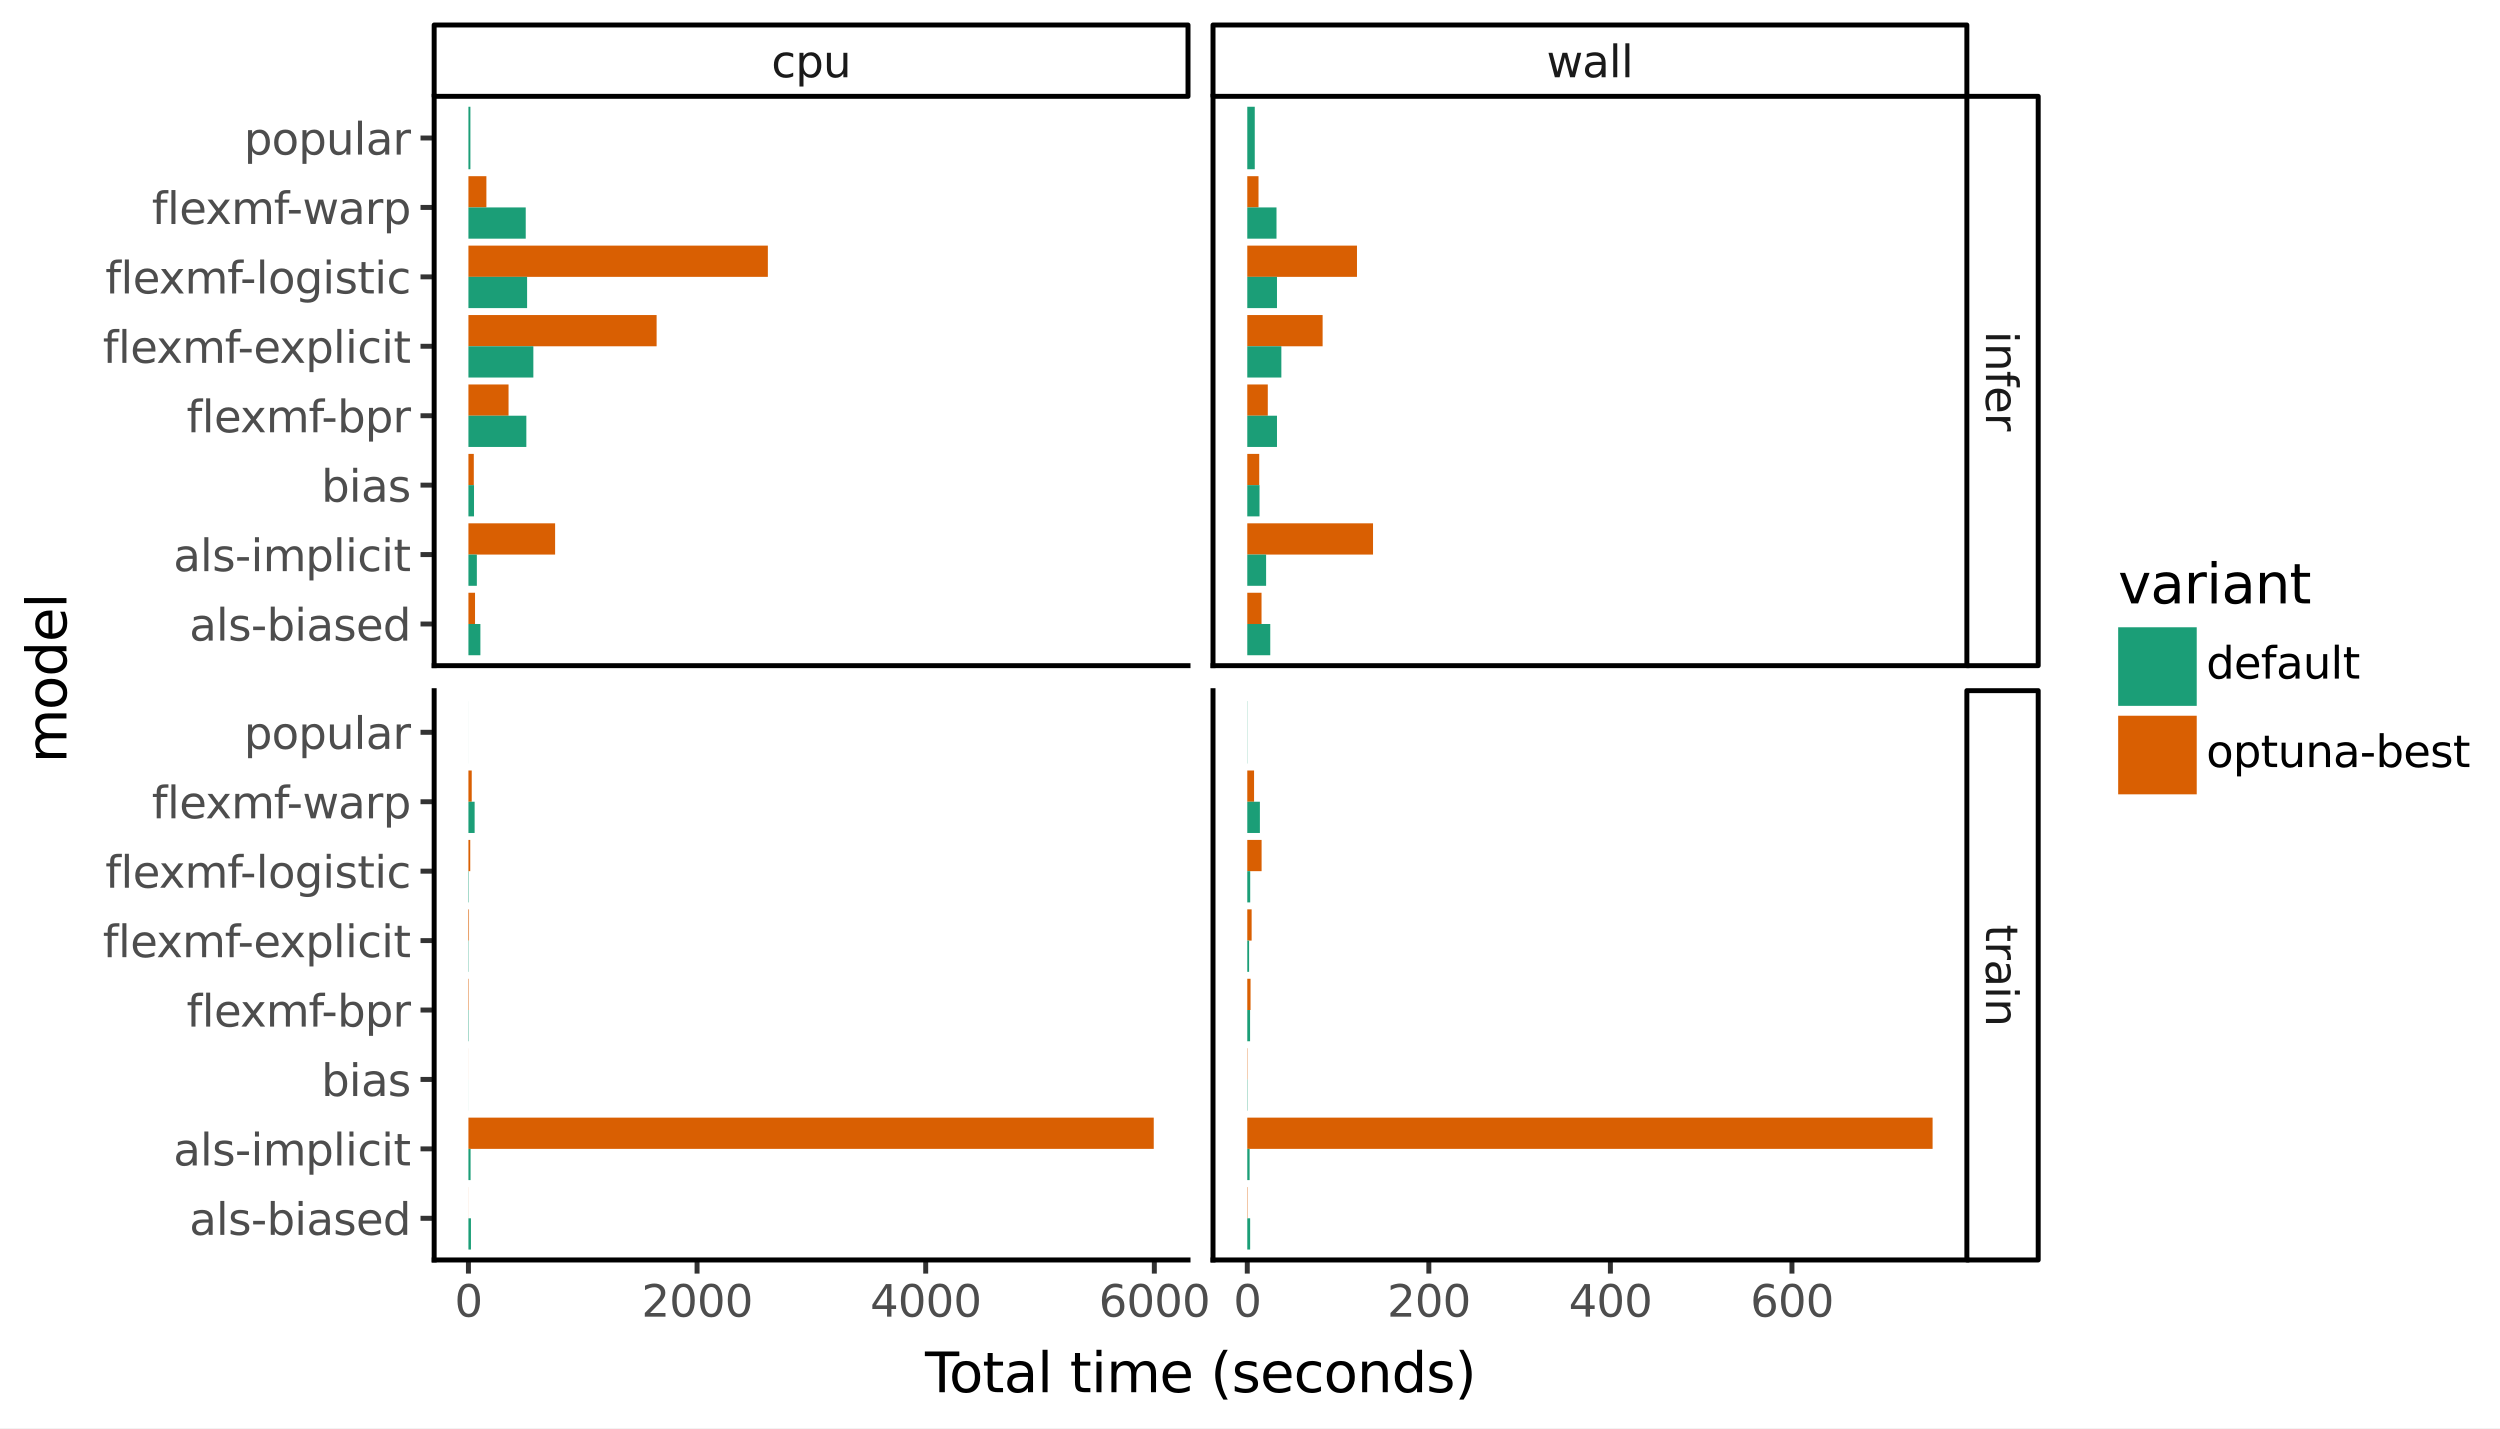 <svg xmlns:xlink="http://www.w3.org/1999/xlink" xmlns="http://www.w3.org/2000/svg" width="504pt" height="288pt" viewBox="0 0 504 288" version="1.1">
 <rect x="0" y="0" width="504" height="288" fill="#808080" stroke="none"/>
 <defs>
  <style type="text/css">*{stroke-linejoin: round; stroke-linecap: butt}</style>
 </defs>
 <g id="figure_1">
  <g id="patch_1">
   <path d="M 0 288  L 504 288  L 504 0  L 0 0  z " style="fill: #ffffff; stroke: #ffffff; stroke-linejoin: miter"/>
  </g>
  <g id="axes_1">
   <g id="patch_2">
    <path d="M 87.527 134.195  L 239.503 134.195  L 239.503 19.423  L 87.527 19.423  z " style="fill: #ffffff"/>
   </g>
   <g id="matplotlib.axis_1">
    <g id="xtick_1"/>
    <g id="xtick_2"/>
    <g id="xtick_3"/>
    <g id="xtick_4"/>
    <g id="xtick_5"/>
    <g id="xtick_6"/>
    <g id="xtick_7"/>
   </g>
   <g id="matplotlib.axis_2">
    <g id="ytick_1">
     <g id="line2d_1">
      <path d="M 87.527 125.797  " style="fill: none; stroke: #333333; stroke-width: 1.5; stroke-linecap: square"/>
      <defs>
       <path id="me7267f1ec3" d="M 0 0  L -2.75 0  " style="stroke: #333333"/>
      </defs>
      <g>
       <use xlink:href="#me7267f1ec3" x="87.527" y="125.797" style="fill: #333333; stroke: #333333"/>
      </g>
     </g>
     <g id="text_1">
      <!-- als-biased -->
      <g style="fill: #4d4d4d" transform="translate(38.171 129.141) scale(0.088 -0.088)">
       <defs>
        <path id="DejaVuSans-61" d="M 2194 1759  Q 1497 1759 1228 1600  Q 959 1441 959 1056  Q 959 750 1161 570  Q 1363 391 1709 391  Q 2188 391 2477 730  Q 2766 1069 2766 1631  L 2766 1759  L 2194 1759  z M 3341 1997  L 3341 0  L 2766 0  L 2766 531  Q 2569 213 2275 61  Q 1981 -91 1556 -91  Q 1019 -91 701 211  Q 384 513 384 1019  Q 384 1609 779 1909  Q 1175 2209 1959 2209  L 2766 2209  L 2766 2266  Q 2766 2663 2505 2880  Q 2244 3097 1772 3097  Q 1472 3097 1187 3025  Q 903 2953 641 2809  L 641 3341  Q 956 3463 1253 3523  Q 1550 3584 1831 3584  Q 2591 3584 2966 3190  Q 3341 2797 3341 1997  z " transform="scale(0.016)"/>
        <path id="DejaVuSans-6c" d="M 603 4863  L 1178 4863  L 1178 0  L 603 0  L 603 4863  z " transform="scale(0.016)"/>
        <path id="DejaVuSans-73" d="M 2834 3397  L 2834 2853  Q 2591 2978 2328 3040  Q 2066 3103 1784 3103  Q 1356 3103 1142 2972  Q 928 2841 928 2578  Q 928 2378 1081 2264  Q 1234 2150 1697 2047  L 1894 2003  Q 2506 1872 2764 1633  Q 3022 1394 3022 966  Q 3022 478 2636 193  Q 2250 -91 1575 -91  Q 1294 -91 989 -36  Q 684 19 347 128  L 347 722  Q 666 556 975 473  Q 1284 391 1588 391  Q 1994 391 2212 530  Q 2431 669 2431 922  Q 2431 1156 2273 1281  Q 2116 1406 1581 1522  L 1381 1569  Q 847 1681 609 1914  Q 372 2147 372 2553  Q 372 3047 722 3315  Q 1072 3584 1716 3584  Q 2034 3584 2315 3537  Q 2597 3491 2834 3397  z " transform="scale(0.016)"/>
        <path id="DejaVuSans-2d" d="M 313 2009  L 1997 2009  L 1997 1497  L 313 1497  L 313 2009  z " transform="scale(0.016)"/>
        <path id="DejaVuSans-62" d="M 3116 1747  Q 3116 2381 2855 2742  Q 2594 3103 2138 3103  Q 1681 3103 1420 2742  Q 1159 2381 1159 1747  Q 1159 1113 1420 752  Q 1681 391 2138 391  Q 2594 391 2855 752  Q 3116 1113 3116 1747  z M 1159 2969  Q 1341 3281 1617 3432  Q 1894 3584 2278 3584  Q 2916 3584 3314 3078  Q 3713 2572 3713 1747  Q 3713 922 3314 415  Q 2916 -91 2278 -91  Q 1894 -91 1617 61  Q 1341 213 1159 525  L 1159 0  L 581 0  L 581 4863  L 1159 4863  L 1159 2969  z " transform="scale(0.016)"/>
        <path id="DejaVuSans-69" d="M 603 3500  L 1178 3500  L 1178 0  L 603 0  L 603 3500  z M 603 4863  L 1178 4863  L 1178 4134  L 603 4134  L 603 4863  z " transform="scale(0.016)"/>
        <path id="DejaVuSans-65" d="M 3597 1894  L 3597 1613  L 953 1613  Q 991 1019 1311 708  Q 1631 397 2203 397  Q 2534 397 2845 478  Q 3156 559 3463 722  L 3463 178  Q 3153 47 2828 -22  Q 2503 -91 2169 -91  Q 1331 -91 842 396  Q 353 884 353 1716  Q 353 2575 817 3079  Q 1281 3584 2069 3584  Q 2775 3584 3186 3129  Q 3597 2675 3597 1894  z M 3022 2063  Q 3016 2534 2758 2815  Q 2500 3097 2075 3097  Q 1594 3097 1305 2825  Q 1016 2553 972 2059  L 3022 2063  z " transform="scale(0.016)"/>
        <path id="DejaVuSans-64" d="M 2906 2969  L 2906 4863  L 3481 4863  L 3481 0  L 2906 0  L 2906 525  Q 2725 213 2448 61  Q 2172 -91 1784 -91  Q 1150 -91 751 415  Q 353 922 353 1747  Q 353 2572 751 3078  Q 1150 3584 1784 3584  Q 2172 3584 2448 3432  Q 2725 3281 2906 2969  z M 947 1747  Q 947 1113 1208 752  Q 1469 391 1925 391  Q 2381 391 2643 752  Q 2906 1113 2906 1747  Q 2906 2381 2643 2742  Q 2381 3103 1925 3103  Q 1469 3103 1208 2742  Q 947 2381 947 1747  z " transform="scale(0.016)"/>
       </defs>
       <use xlink:href="#DejaVuSans-61"/>
       <use xlink:href="#DejaVuSans-6c" transform="translate(61.279 0)"/>
       <use xlink:href="#DejaVuSans-73" transform="translate(89.062 0)"/>
       <use xlink:href="#DejaVuSans-2d" transform="translate(141.162 0)"/>
       <use xlink:href="#DejaVuSans-62" transform="translate(177.246 0)"/>
       <use xlink:href="#DejaVuSans-69" transform="translate(240.723 0)"/>
       <use xlink:href="#DejaVuSans-61" transform="translate(268.506 0)"/>
       <use xlink:href="#DejaVuSans-73" transform="translate(329.785 0)"/>
       <use xlink:href="#DejaVuSans-65" transform="translate(381.885 0)"/>
       <use xlink:href="#DejaVuSans-64" transform="translate(443.408 0)"/>
      </g>
     </g>
    </g>
    <g id="ytick_2">
     <g id="line2d_2">
      <path d="M 87.527 111.801  " style="fill: none; stroke: #333333; stroke-width: 1.5; stroke-linecap: square"/>
      <g>
       <use xlink:href="#me7267f1ec3" x="87.527" y="111.801" style="fill: #333333; stroke: #333333"/>
      </g>
     </g>
     <g id="text_2">
      <!-- als-implicit -->
      <g style="fill: #4d4d4d" transform="translate(34.954 115.144) scale(0.088 -0.088)">
       <defs>
        <path id="DejaVuSans-6d" d="M 3328 2828  Q 3544 3216 3844 3400  Q 4144 3584 4550 3584  Q 5097 3584 5394 3201  Q 5691 2819 5691 2113  L 5691 0  L 5113 0  L 5113 2094  Q 5113 2597 4934 2840  Q 4756 3084 4391 3084  Q 3944 3084 3684 2787  Q 3425 2491 3425 1978  L 3425 0  L 2847 0  L 2847 2094  Q 2847 2600 2669 2842  Q 2491 3084 2119 3084  Q 1678 3084 1418 2786  Q 1159 2488 1159 1978  L 1159 0  L 581 0  L 581 3500  L 1159 3500  L 1159 2956  Q 1356 3278 1631 3431  Q 1906 3584 2284 3584  Q 2666 3584 2933 3390  Q 3200 3197 3328 2828  z " transform="scale(0.016)"/>
        <path id="DejaVuSans-70" d="M 1159 525  L 1159 -1331  L 581 -1331  L 581 3500  L 1159 3500  L 1159 2969  Q 1341 3281 1617 3432  Q 1894 3584 2278 3584  Q 2916 3584 3314 3078  Q 3713 2572 3713 1747  Q 3713 922 3314 415  Q 2916 -91 2278 -91  Q 1894 -91 1617 61  Q 1341 213 1159 525  z M 3116 1747  Q 3116 2381 2855 2742  Q 2594 3103 2138 3103  Q 1681 3103 1420 2742  Q 1159 2381 1159 1747  Q 1159 1113 1420 752  Q 1681 391 2138 391  Q 2594 391 2855 752  Q 3116 1113 3116 1747  z " transform="scale(0.016)"/>
        <path id="DejaVuSans-63" d="M 3122 3366  L 3122 2828  Q 2878 2963 2633 3030  Q 2388 3097 2138 3097  Q 1578 3097 1268 2742  Q 959 2388 959 1747  Q 959 1106 1268 751  Q 1578 397 2138 397  Q 2388 397 2633 464  Q 2878 531 3122 666  L 3122 134  Q 2881 22 2623 -34  Q 2366 -91 2075 -91  Q 1284 -91 818 406  Q 353 903 353 1747  Q 353 2603 823 3093  Q 1294 3584 2113 3584  Q 2378 3584 2631 3529  Q 2884 3475 3122 3366  z " transform="scale(0.016)"/>
        <path id="DejaVuSans-74" d="M 1172 4494  L 1172 3500  L 2356 3500  L 2356 3053  L 1172 3053  L 1172 1153  Q 1172 725 1289 603  Q 1406 481 1766 481  L 2356 481  L 2356 0  L 1766 0  Q 1100 0 847 248  Q 594 497 594 1153  L 594 3053  L 172 3053  L 172 3500  L 594 3500  L 594 4494  L 1172 4494  z " transform="scale(0.016)"/>
       </defs>
       <use xlink:href="#DejaVuSans-61"/>
       <use xlink:href="#DejaVuSans-6c" transform="translate(61.279 0)"/>
       <use xlink:href="#DejaVuSans-73" transform="translate(89.062 0)"/>
       <use xlink:href="#DejaVuSans-2d" transform="translate(141.162 0)"/>
       <use xlink:href="#DejaVuSans-69" transform="translate(177.246 0)"/>
       <use xlink:href="#DejaVuSans-6d" transform="translate(205.029 0)"/>
       <use xlink:href="#DejaVuSans-70" transform="translate(302.441 0)"/>
       <use xlink:href="#DejaVuSans-6c" transform="translate(365.918 0)"/>
       <use xlink:href="#DejaVuSans-69" transform="translate(393.701 0)"/>
       <use xlink:href="#DejaVuSans-63" transform="translate(421.484 0)"/>
       <use xlink:href="#DejaVuSans-69" transform="translate(476.465 0)"/>
       <use xlink:href="#DejaVuSans-74" transform="translate(504.248 0)"/>
      </g>
     </g>
    </g>
    <g id="ytick_3">
     <g id="line2d_3">
      <path d="M 87.527 97.804  " style="fill: none; stroke: #333333; stroke-width: 1.5; stroke-linecap: square"/>
      <g>
       <use xlink:href="#me7267f1ec3" x="87.527" y="97.804" style="fill: #333333; stroke: #333333"/>
      </g>
     </g>
     <g id="text_3">
      <!-- bias -->
      <g style="fill: #4d4d4d" transform="translate(64.769 101.148) scale(0.088 -0.088)">
       <use xlink:href="#DejaVuSans-62"/>
       <use xlink:href="#DejaVuSans-69" transform="translate(63.477 0)"/>
       <use xlink:href="#DejaVuSans-61" transform="translate(91.26 0)"/>
       <use xlink:href="#DejaVuSans-73" transform="translate(152.539 0)"/>
      </g>
     </g>
    </g>
    <g id="ytick_4">
     <g id="line2d_4">
      <path d="M 87.527 83.808  " style="fill: none; stroke: #333333; stroke-width: 1.5; stroke-linecap: square"/>
      <g>
       <use xlink:href="#me7267f1ec3" x="87.527" y="83.808" style="fill: #333333; stroke: #333333"/>
      </g>
     </g>
     <g id="text_4">
      <!-- flexmf-bpr -->
      <g style="fill: #4d4d4d" transform="translate(37.614 87.151) scale(0.088 -0.088)">
       <defs>
        <path id="DejaVuSans-66" d="M 2375 4863  L 2375 4384  L 1825 4384  Q 1516 4384 1395 4259  Q 1275 4134 1275 3809  L 1275 3500  L 2222 3500  L 2222 3053  L 1275 3053  L 1275 0  L 697 0  L 697 3053  L 147 3053  L 147 3500  L 697 3500  L 697 3744  Q 697 4328 969 4595  Q 1241 4863 1831 4863  L 2375 4863  z " transform="scale(0.016)"/>
        <path id="DejaVuSans-78" d="M 3513 3500  L 2247 1797  L 3578 0  L 2900 0  L 1881 1375  L 863 0  L 184 0  L 1544 1831  L 300 3500  L 978 3500  L 1906 2253  L 2834 3500  L 3513 3500  z " transform="scale(0.016)"/>
        <path id="DejaVuSans-72" d="M 2631 2963  Q 2534 3019 2420 3045  Q 2306 3072 2169 3072  Q 1681 3072 1420 2755  Q 1159 2438 1159 1844  L 1159 0  L 581 0  L 581 3500  L 1159 3500  L 1159 2956  Q 1341 3275 1631 3429  Q 1922 3584 2338 3584  Q 2397 3584 2469 3576  Q 2541 3569 2628 3553  L 2631 2963  z " transform="scale(0.016)"/>
       </defs>
       <use xlink:href="#DejaVuSans-66"/>
       <use xlink:href="#DejaVuSans-6c" transform="translate(35.205 0)"/>
       <use xlink:href="#DejaVuSans-65" transform="translate(62.988 0)"/>
       <use xlink:href="#DejaVuSans-78" transform="translate(122.762 0)"/>
       <use xlink:href="#DejaVuSans-6d" transform="translate(181.941 0)"/>
       <use xlink:href="#DejaVuSans-66" transform="translate(279.354 0)"/>
       <use xlink:href="#DejaVuSans-2d" transform="translate(309.059 0)"/>
       <use xlink:href="#DejaVuSans-62" transform="translate(345.143 0)"/>
       <use xlink:href="#DejaVuSans-70" transform="translate(408.619 0)"/>
       <use xlink:href="#DejaVuSans-72" transform="translate(472.096 0)"/>
      </g>
     </g>
    </g>
    <g id="ytick_5">
     <g id="line2d_5">
      <path d="M 87.527 69.811  " style="fill: none; stroke: #333333; stroke-width: 1.5; stroke-linecap: square"/>
      <g>
       <use xlink:href="#me7267f1ec3" x="87.527" y="69.811" style="fill: #333333; stroke: #333333"/>
      </g>
     </g>
     <g id="text_5">
      <!-- flexmf-explicit -->
      <g style="fill: #4d4d4d" transform="translate(20.726 73.154) scale(0.088 -0.088)">
       <use xlink:href="#DejaVuSans-66"/>
       <use xlink:href="#DejaVuSans-6c" transform="translate(35.205 0)"/>
       <use xlink:href="#DejaVuSans-65" transform="translate(62.988 0)"/>
       <use xlink:href="#DejaVuSans-78" transform="translate(122.762 0)"/>
       <use xlink:href="#DejaVuSans-6d" transform="translate(181.941 0)"/>
       <use xlink:href="#DejaVuSans-66" transform="translate(279.354 0)"/>
       <use xlink:href="#DejaVuSans-2d" transform="translate(309.059 0)"/>
       <use xlink:href="#DejaVuSans-65" transform="translate(345.143 0)"/>
       <use xlink:href="#DejaVuSans-78" transform="translate(404.916 0)"/>
       <use xlink:href="#DejaVuSans-70" transform="translate(464.096 0)"/>
       <use xlink:href="#DejaVuSans-6c" transform="translate(527.572 0)"/>
       <use xlink:href="#DejaVuSans-69" transform="translate(555.355 0)"/>
       <use xlink:href="#DejaVuSans-63" transform="translate(583.139 0)"/>
       <use xlink:href="#DejaVuSans-69" transform="translate(638.119 0)"/>
       <use xlink:href="#DejaVuSans-74" transform="translate(665.902 0)"/>
      </g>
     </g>
    </g>
    <g id="ytick_6">
     <g id="line2d_6">
      <path d="M 87.527 55.815  " style="fill: none; stroke: #333333; stroke-width: 1.5; stroke-linecap: square"/>
      <g>
       <use xlink:href="#me7267f1ec3" x="87.527" y="55.815" style="fill: #333333; stroke: #333333"/>
      </g>
     </g>
     <g id="text_6">
      <!-- flexmf-logistic -->
      <g style="fill: #4d4d4d" transform="translate(21.226 59.158) scale(0.088 -0.088)">
       <defs>
        <path id="DejaVuSans-6f" d="M 1959 3097  Q 1497 3097 1228 2736  Q 959 2375 959 1747  Q 959 1119 1226 758  Q 1494 397 1959 397  Q 2419 397 2687 759  Q 2956 1122 2956 1747  Q 2956 2369 2687 2733  Q 2419 3097 1959 3097  z M 1959 3584  Q 2709 3584 3137 3096  Q 3566 2609 3566 1747  Q 3566 888 3137 398  Q 2709 -91 1959 -91  Q 1206 -91 779 398  Q 353 888 353 1747  Q 353 2609 779 3096  Q 1206 3584 1959 3584  z " transform="scale(0.016)"/>
        <path id="DejaVuSans-67" d="M 2906 1791  Q 2906 2416 2648 2759  Q 2391 3103 1925 3103  Q 1463 3103 1205 2759  Q 947 2416 947 1791  Q 947 1169 1205 825  Q 1463 481 1925 481  Q 2391 481 2648 825  Q 2906 1169 2906 1791  z M 3481 434  Q 3481 -459 3084 -895  Q 2688 -1331 1869 -1331  Q 1566 -1331 1297 -1286  Q 1028 -1241 775 -1147  L 775 -588  Q 1028 -725 1275 -790  Q 1522 -856 1778 -856  Q 2344 -856 2625 -561  Q 2906 -266 2906 331  L 2906 616  Q 2728 306 2450 153  Q 2172 0 1784 0  Q 1141 0 747 490  Q 353 981 353 1791  Q 353 2603 747 3093  Q 1141 3584 1784 3584  Q 2172 3584 2450 3431  Q 2728 3278 2906 2969  L 2906 3500  L 3481 3500  L 3481 434  z " transform="scale(0.016)"/>
       </defs>
       <use xlink:href="#DejaVuSans-66"/>
       <use xlink:href="#DejaVuSans-6c" transform="translate(35.205 0)"/>
       <use xlink:href="#DejaVuSans-65" transform="translate(62.988 0)"/>
       <use xlink:href="#DejaVuSans-78" transform="translate(122.762 0)"/>
       <use xlink:href="#DejaVuSans-6d" transform="translate(181.941 0)"/>
       <use xlink:href="#DejaVuSans-66" transform="translate(279.354 0)"/>
       <use xlink:href="#DejaVuSans-2d" transform="translate(309.059 0)"/>
       <use xlink:href="#DejaVuSans-6c" transform="translate(345.143 0)"/>
       <use xlink:href="#DejaVuSans-6f" transform="translate(372.926 0)"/>
       <use xlink:href="#DejaVuSans-67" transform="translate(434.107 0)"/>
       <use xlink:href="#DejaVuSans-69" transform="translate(497.584 0)"/>
       <use xlink:href="#DejaVuSans-73" transform="translate(525.367 0)"/>
       <use xlink:href="#DejaVuSans-74" transform="translate(577.467 0)"/>
       <use xlink:href="#DejaVuSans-69" transform="translate(616.676 0)"/>
       <use xlink:href="#DejaVuSans-63" transform="translate(644.459 0)"/>
      </g>
     </g>
    </g>
    <g id="ytick_7">
     <g id="line2d_7">
      <path d="M 87.527 41.818  " style="fill: none; stroke: #333333; stroke-width: 1.5; stroke-linecap: square"/>
      <g>
       <use xlink:href="#me7267f1ec3" x="87.527" y="41.818" style="fill: #333333; stroke: #333333"/>
      </g>
     </g>
     <g id="text_7">
      <!-- flexmf-warp -->
      <g style="fill: #4d4d4d" transform="translate(30.611 45.161) scale(0.088 -0.088)">
       <defs>
        <path id="DejaVuSans-77" d="M 269 3500  L 844 3500  L 1563 769  L 2278 3500  L 2956 3500  L 3675 769  L 4391 3500  L 4966 3500  L 4050 0  L 3372 0  L 2619 2869  L 1863 0  L 1184 0  L 269 3500  z " transform="scale(0.016)"/>
       </defs>
       <use xlink:href="#DejaVuSans-66"/>
       <use xlink:href="#DejaVuSans-6c" transform="translate(35.205 0)"/>
       <use xlink:href="#DejaVuSans-65" transform="translate(62.988 0)"/>
       <use xlink:href="#DejaVuSans-78" transform="translate(122.762 0)"/>
       <use xlink:href="#DejaVuSans-6d" transform="translate(181.941 0)"/>
       <use xlink:href="#DejaVuSans-66" transform="translate(279.354 0)"/>
       <use xlink:href="#DejaVuSans-2d" transform="translate(309.059 0)"/>
       <use xlink:href="#DejaVuSans-77" transform="translate(345.143 0)"/>
       <use xlink:href="#DejaVuSans-61" transform="translate(426.93 0)"/>
       <use xlink:href="#DejaVuSans-72" transform="translate(488.209 0)"/>
       <use xlink:href="#DejaVuSans-70" transform="translate(529.322 0)"/>
      </g>
     </g>
    </g>
    <g id="ytick_8">
     <g id="line2d_8">
      <path d="M 87.527 27.821  " style="fill: none; stroke: #333333; stroke-width: 1.5; stroke-linecap: square"/>
      <g>
       <use xlink:href="#me7267f1ec3" x="87.527" y="27.821" style="fill: #333333; stroke: #333333"/>
      </g>
     </g>
     <g id="text_8">
      <!-- popular -->
      <g style="fill: #4d4d4d" transform="translate(49.187 31.165) scale(0.088 -0.088)">
       <defs>
        <path id="DejaVuSans-75" d="M 544 1381  L 544 3500  L 1119 3500  L 1119 1403  Q 1119 906 1312 657  Q 1506 409 1894 409  Q 2359 409 2629 706  Q 2900 1003 2900 1516  L 2900 3500  L 3475 3500  L 3475 0  L 2900 0  L 2900 538  Q 2691 219 2414 64  Q 2138 -91 1772 -91  Q 1169 -91 856 284  Q 544 659 544 1381  z M 1991 3584  L 1991 3584  z " transform="scale(0.016)"/>
       </defs>
       <use xlink:href="#DejaVuSans-70"/>
       <use xlink:href="#DejaVuSans-6f" transform="translate(63.477 0)"/>
       <use xlink:href="#DejaVuSans-70" transform="translate(124.658 0)"/>
       <use xlink:href="#DejaVuSans-75" transform="translate(188.135 0)"/>
       <use xlink:href="#DejaVuSans-6c" transform="translate(251.514 0)"/>
       <use xlink:href="#DejaVuSans-61" transform="translate(279.297 0)"/>
       <use xlink:href="#DejaVuSans-72" transform="translate(340.576 0)"/>
      </g>
     </g>
    </g>
   </g>
   <g id="PolyCollection_1">
    <path d="M 94.435 125.797  L 94.435 119.499  L 95.766 119.499  L 95.766 125.797  z " clip-path="url(#pf3d4337b40)" style="fill: #d95f02"/>
    <path d="M 94.435 132.096  L 94.435 125.797  L 96.846 125.797  L 96.846 132.096  z " clip-path="url(#pf3d4337b40)" style="fill: #1b9e77"/>
    <path d="M 94.435 111.801  L 94.435 105.502  L 111.911 105.502  L 111.911 111.801  z " clip-path="url(#pf3d4337b40)" style="fill: #d95f02"/>
    <path d="M 94.435 118.099  L 94.435 111.801  L 96.133 111.801  L 96.133 118.099  z " clip-path="url(#pf3d4337b40)" style="fill: #1b9e77"/>
    <path d="M 94.435 97.804  L 94.435 91.506  L 95.518 91.506  L 95.518 97.804  z " clip-path="url(#pf3d4337b40)" style="fill: #d95f02"/>
    <path d="M 94.435 104.103  L 94.435 97.804  L 95.561 97.804  L 95.561 104.103  z " clip-path="url(#pf3d4337b40)" style="fill: #1b9e77"/>
    <path d="M 94.435 83.808  L 94.435 77.509  L 102.524 77.509  L 102.524 83.808  z " clip-path="url(#pf3d4337b40)" style="fill: #d95f02"/>
    <path d="M 94.435 90.106  L 94.435 83.808  L 106.111 83.808  L 106.111 90.106  z " clip-path="url(#pf3d4337b40)" style="fill: #1b9e77"/>
    <path d="M 94.435 69.811  L 94.435 63.513  L 132.373 63.513  L 132.373 69.811  z " clip-path="url(#pf3d4337b40)" style="fill: #d95f02"/>
    <path d="M 94.435 76.11  L 94.435 69.811  L 107.524 69.811  L 107.524 76.11  z " clip-path="url(#pf3d4337b40)" style="fill: #1b9e77"/>
    <path d="M 94.435 55.815  L 94.435 49.516  L 154.8 49.516  L 154.8 55.815  z " clip-path="url(#pf3d4337b40)" style="fill: #d95f02"/>
    <path d="M 94.435 62.113  L 94.435 55.815  L 106.263 55.815  L 106.263 62.113  z " clip-path="url(#pf3d4337b40)" style="fill: #1b9e77"/>
    <path d="M 94.435 41.818  L 94.435 35.519  L 98.056 35.519  L 98.056 41.818  z " clip-path="url(#pf3d4337b40)" style="fill: #d95f02"/>
    <path d="M 94.435 48.116  L 94.435 41.818  L 105.987 41.818  L 105.987 48.116  z " clip-path="url(#pf3d4337b40)" style="fill: #1b9e77"/>
    <path d="M 94.435 34.12  L 94.435 21.523  L 94.832 21.523  L 94.832 34.12  z " clip-path="url(#pf3d4337b40)" style="fill: #1b9e77"/>
   </g>
   <g id="patch_3">
    <path d="M 87.527 134.195  L 87.527 19.423  " style="fill: none; stroke: #000000; stroke-linejoin: miter; stroke-linecap: square"/>
   </g>
   <g id="patch_4">
    <path d="M 87.527 134.195  L 239.503 134.195  " style="fill: none; stroke: #000000; stroke-linejoin: miter; stroke-linecap: square"/>
   </g>
  </g>
  <g id="axes_2">
   <g id="patch_5">
    <path d="M 244.543 134.195  L 396.518 134.195  L 396.518 19.423  L 244.543 19.423  z " style="fill: #ffffff"/>
   </g>
   <g id="matplotlib.axis_3">
    <g id="xtick_8"/>
    <g id="xtick_9"/>
    <g id="xtick_10"/>
    <g id="xtick_11"/>
    <g id="xtick_12"/>
    <g id="xtick_13"/>
    <g id="xtick_14"/>
    <g id="xtick_15"/>
   </g>
   <g id="matplotlib.axis_4">
    <g id="ytick_9"/>
    <g id="ytick_10"/>
    <g id="ytick_11"/>
    <g id="ytick_12"/>
    <g id="ytick_13"/>
    <g id="ytick_14"/>
    <g id="ytick_15"/>
    <g id="ytick_16"/>
   </g>
   <g id="PolyCollection_2">
    <path d="M 251.451 125.797  L 251.451 119.499  L 254.325 119.499  L 254.325 125.797  z " clip-path="url(#pf85a688128)" style="fill: #d95f02"/>
    <path d="M 251.451 132.096  L 251.451 125.797  L 256.085 125.797  L 256.085 132.096  z " clip-path="url(#pf85a688128)" style="fill: #1b9e77"/>
    <path d="M 251.451 111.801  L 251.451 105.502  L 276.802 105.502  L 276.802 111.801  z " clip-path="url(#pf85a688128)" style="fill: #d95f02"/>
    <path d="M 251.451 118.099  L 251.451 111.801  L 255.247 111.801  L 255.247 118.099  z " clip-path="url(#pf85a688128)" style="fill: #1b9e77"/>
    <path d="M 251.451 97.804  L 251.451 91.506  L 253.86 91.506  L 253.86 97.804  z " clip-path="url(#pf85a688128)" style="fill: #d95f02"/>
    <path d="M 251.451 104.103  L 251.451 97.804  L 253.919 97.804  L 253.919 104.103  z " clip-path="url(#pf85a688128)" style="fill: #1b9e77"/>
    <path d="M 251.451 83.808  L 251.451 77.509  L 255.586 77.509  L 255.586 83.808  z " clip-path="url(#pf85a688128)" style="fill: #d95f02"/>
    <path d="M 251.451 90.106  L 251.451 83.808  L 257.44 83.808  L 257.44 90.106  z " clip-path="url(#pf85a688128)" style="fill: #1b9e77"/>
    <path d="M 251.451 69.811  L 251.451 63.513  L 266.64 63.513  L 266.64 69.811  z " clip-path="url(#pf85a688128)" style="fill: #d95f02"/>
    <path d="M 251.451 76.11  L 251.451 69.811  L 258.321 69.811  L 258.321 76.11  z " clip-path="url(#pf85a688128)" style="fill: #1b9e77"/>
    <path d="M 251.451 55.815  L 251.451 49.516  L 273.567 49.516  L 273.567 55.815  z " clip-path="url(#pf85a688128)" style="fill: #d95f02"/>
    <path d="M 251.451 62.113  L 251.451 55.815  L 257.439 55.815  L 257.439 62.113  z " clip-path="url(#pf85a688128)" style="fill: #1b9e77"/>
    <path d="M 251.451 41.818  L 251.451 35.519  L 253.716 35.519  L 253.716 41.818  z " clip-path="url(#pf85a688128)" style="fill: #d95f02"/>
    <path d="M 251.451 48.116  L 251.451 41.818  L 257.344 41.818  L 257.344 48.116  z " clip-path="url(#pf85a688128)" style="fill: #1b9e77"/>
    <path d="M 251.451 34.12  L 251.451 21.523  L 252.96 21.523  L 252.96 34.12  z " clip-path="url(#pf85a688128)" style="fill: #1b9e77"/>
   </g>
   <g id="patch_6">
    <path d="M 244.543 134.195  L 244.543 19.423  " style="fill: none; stroke: #000000; stroke-linejoin: miter; stroke-linecap: square"/>
   </g>
   <g id="patch_7">
    <path d="M 244.543 134.195  L 396.518 134.195  " style="fill: none; stroke: #000000; stroke-linejoin: miter; stroke-linecap: square"/>
   </g>
  </g>
  <g id="axes_3">
   <g id="patch_8">
    <path d="M 87.527 254.007  L 239.503 254.007  L 239.503 139.235  L 87.527 139.235  z " style="fill: #ffffff"/>
   </g>
   <g id="matplotlib.axis_5">
    <g id="xtick_16">
     <g id="line2d_9">
      <path d="M 94.435 254.007  " style="fill: none; stroke: #333333; stroke-width: 1.5; stroke-linecap: square"/>
      <defs>
       <path id="m26d8eff581" d="M 0 0  L 0 2.75  " style="stroke: #333333"/>
      </defs>
      <g>
       <use xlink:href="#m26d8eff581" x="94.435" y="254.007" style="fill: #333333; stroke: #333333"/>
      </g>
     </g>
     <g id="text_9">
      <!-- 0 -->
      <g style="fill: #4d4d4d" transform="translate(91.635 265.444) scale(0.088 -0.088)">
       <defs>
        <path id="DejaVuSans-30" d="M 2034 4250  Q 1547 4250 1301 3770  Q 1056 3291 1056 2328  Q 1056 1369 1301 889  Q 1547 409 2034 409  Q 2525 409 2770 889  Q 3016 1369 3016 2328  Q 3016 3291 2770 3770  Q 2525 4250 2034 4250  z M 2034 4750  Q 2819 4750 3233 4129  Q 3647 3509 3647 2328  Q 3647 1150 3233 529  Q 2819 -91 2034 -91  Q 1250 -91 836 529  Q 422 1150 422 2328  Q 422 3509 836 4129  Q 1250 4750 2034 4750  z " transform="scale(0.016)"/>
       </defs>
       <use xlink:href="#DejaVuSans-30"/>
      </g>
     </g>
    </g>
    <g id="xtick_17">
     <g id="line2d_10">
      <path d="M 140.528 254.007  " style="fill: none; stroke: #333333; stroke-width: 1.5; stroke-linecap: square"/>
      <g>
       <use xlink:href="#m26d8eff581" x="140.528" y="254.007" style="fill: #333333; stroke: #333333"/>
      </g>
     </g>
     <g id="text_10">
      <!-- 2000 -->
      <g style="fill: #4d4d4d" transform="translate(129.33 265.444) scale(0.088 -0.088)">
       <defs>
        <path id="DejaVuSans-32" d="M 1228 531  L 3431 531  L 3431 0  L 469 0  L 469 531  Q 828 903 1448 1529  Q 2069 2156 2228 2338  Q 2531 2678 2651 2914  Q 2772 3150 2772 3378  Q 2772 3750 2511 3984  Q 2250 4219 1831 4219  Q 1534 4219 1204 4116  Q 875 4013 500 3803  L 500 4441  Q 881 4594 1212 4672  Q 1544 4750 1819 4750  Q 2544 4750 2975 4387  Q 3406 4025 3406 3419  Q 3406 3131 3298 2873  Q 3191 2616 2906 2266  Q 2828 2175 2409 1742  Q 1991 1309 1228 531  z " transform="scale(0.016)"/>
       </defs>
       <use xlink:href="#DejaVuSans-32"/>
       <use xlink:href="#DejaVuSans-30" transform="translate(63.623 0)"/>
       <use xlink:href="#DejaVuSans-30" transform="translate(127.246 0)"/>
       <use xlink:href="#DejaVuSans-30" transform="translate(190.869 0)"/>
      </g>
     </g>
    </g>
    <g id="xtick_18">
     <g id="line2d_11">
      <path d="M 186.621 254.007  " style="fill: none; stroke: #333333; stroke-width: 1.5; stroke-linecap: square"/>
      <g>
       <use xlink:href="#m26d8eff581" x="186.621" y="254.007" style="fill: #333333; stroke: #333333"/>
      </g>
     </g>
     <g id="text_11">
      <!-- 4000 -->
      <g style="fill: #4d4d4d" transform="translate(175.423 265.444) scale(0.088 -0.088)">
       <defs>
        <path id="DejaVuSans-34" d="M 2419 4116  L 825 1625  L 2419 1625  L 2419 4116  z M 2253 4666  L 3047 4666  L 3047 1625  L 3713 1625  L 3713 1100  L 3047 1100  L 3047 0  L 2419 0  L 2419 1100  L 313 1100  L 313 1709  L 2253 4666  z " transform="scale(0.016)"/>
       </defs>
       <use xlink:href="#DejaVuSans-34"/>
       <use xlink:href="#DejaVuSans-30" transform="translate(63.623 0)"/>
       <use xlink:href="#DejaVuSans-30" transform="translate(127.246 0)"/>
       <use xlink:href="#DejaVuSans-30" transform="translate(190.869 0)"/>
      </g>
     </g>
    </g>
    <g id="xtick_19">
     <g id="line2d_12">
      <path d="M 232.714 254.007  " style="fill: none; stroke: #333333; stroke-width: 1.5; stroke-linecap: square"/>
      <g>
       <use xlink:href="#m26d8eff581" x="232.714" y="254.007" style="fill: #333333; stroke: #333333"/>
      </g>
     </g>
     <g id="text_12">
      <!-- 6000 -->
      <g style="fill: #4d4d4d" transform="translate(221.516 265.444) scale(0.088 -0.088)">
       <defs>
        <path id="DejaVuSans-36" d="M 2113 2584  Q 1688 2584 1439 2293  Q 1191 2003 1191 1497  Q 1191 994 1439 701  Q 1688 409 2113 409  Q 2538 409 2786 701  Q 3034 994 3034 1497  Q 3034 2003 2786 2293  Q 2538 2584 2113 2584  z M 3366 4563  L 3366 3988  Q 3128 4100 2886 4159  Q 2644 4219 2406 4219  Q 1781 4219 1451 3797  Q 1122 3375 1075 2522  Q 1259 2794 1537 2939  Q 1816 3084 2150 3084  Q 2853 3084 3261 2657  Q 3669 2231 3669 1497  Q 3669 778 3244 343  Q 2819 -91 2113 -91  Q 1303 -91 875 529  Q 447 1150 447 2328  Q 447 3434 972 4092  Q 1497 4750 2381 4750  Q 2619 4750 2861 4703  Q 3103 4656 3366 4563  z " transform="scale(0.016)"/>
       </defs>
       <use xlink:href="#DejaVuSans-36"/>
       <use xlink:href="#DejaVuSans-30" transform="translate(63.623 0)"/>
       <use xlink:href="#DejaVuSans-30" transform="translate(127.246 0)"/>
       <use xlink:href="#DejaVuSans-30" transform="translate(190.869 0)"/>
      </g>
     </g>
    </g>
    <g id="xtick_20"/>
    <g id="xtick_21"/>
    <g id="xtick_22"/>
   </g>
   <g id="matplotlib.axis_6">
    <g id="ytick_17">
     <g id="line2d_13">
      <path d="M 87.527 245.609  " style="fill: none; stroke: #333333; stroke-width: 1.5; stroke-linecap: square"/>
      <g>
       <use xlink:href="#me7267f1ec3" x="87.527" y="245.609" style="fill: #333333; stroke: #333333"/>
      </g>
     </g>
     <g id="text_13">
      <!-- als-biased -->
      <g style="fill: #4d4d4d" transform="translate(38.171 248.953) scale(0.088 -0.088)">
       <use xlink:href="#DejaVuSans-61"/>
       <use xlink:href="#DejaVuSans-6c" transform="translate(61.279 0)"/>
       <use xlink:href="#DejaVuSans-73" transform="translate(89.062 0)"/>
       <use xlink:href="#DejaVuSans-2d" transform="translate(141.162 0)"/>
       <use xlink:href="#DejaVuSans-62" transform="translate(177.246 0)"/>
       <use xlink:href="#DejaVuSans-69" transform="translate(240.723 0)"/>
       <use xlink:href="#DejaVuSans-61" transform="translate(268.506 0)"/>
       <use xlink:href="#DejaVuSans-73" transform="translate(329.785 0)"/>
       <use xlink:href="#DejaVuSans-65" transform="translate(381.885 0)"/>
       <use xlink:href="#DejaVuSans-64" transform="translate(443.408 0)"/>
      </g>
     </g>
    </g>
    <g id="ytick_18">
     <g id="line2d_14">
      <path d="M 87.527 231.613  " style="fill: none; stroke: #333333; stroke-width: 1.5; stroke-linecap: square"/>
      <g>
       <use xlink:href="#me7267f1ec3" x="87.527" y="231.613" style="fill: #333333; stroke: #333333"/>
      </g>
     </g>
     <g id="text_14">
      <!-- als-implicit -->
      <g style="fill: #4d4d4d" transform="translate(34.954 234.956) scale(0.088 -0.088)">
       <use xlink:href="#DejaVuSans-61"/>
       <use xlink:href="#DejaVuSans-6c" transform="translate(61.279 0)"/>
       <use xlink:href="#DejaVuSans-73" transform="translate(89.062 0)"/>
       <use xlink:href="#DejaVuSans-2d" transform="translate(141.162 0)"/>
       <use xlink:href="#DejaVuSans-69" transform="translate(177.246 0)"/>
       <use xlink:href="#DejaVuSans-6d" transform="translate(205.029 0)"/>
       <use xlink:href="#DejaVuSans-70" transform="translate(302.441 0)"/>
       <use xlink:href="#DejaVuSans-6c" transform="translate(365.918 0)"/>
       <use xlink:href="#DejaVuSans-69" transform="translate(393.701 0)"/>
       <use xlink:href="#DejaVuSans-63" transform="translate(421.484 0)"/>
       <use xlink:href="#DejaVuSans-69" transform="translate(476.465 0)"/>
       <use xlink:href="#DejaVuSans-74" transform="translate(504.248 0)"/>
      </g>
     </g>
    </g>
    <g id="ytick_19">
     <g id="line2d_15">
      <path d="M 87.527 217.616  " style="fill: none; stroke: #333333; stroke-width: 1.5; stroke-linecap: square"/>
      <g>
       <use xlink:href="#me7267f1ec3" x="87.527" y="217.616" style="fill: #333333; stroke: #333333"/>
      </g>
     </g>
     <g id="text_15">
      <!-- bias -->
      <g style="fill: #4d4d4d" transform="translate(64.769 220.96) scale(0.088 -0.088)">
       <use xlink:href="#DejaVuSans-62"/>
       <use xlink:href="#DejaVuSans-69" transform="translate(63.477 0)"/>
       <use xlink:href="#DejaVuSans-61" transform="translate(91.26 0)"/>
       <use xlink:href="#DejaVuSans-73" transform="translate(152.539 0)"/>
      </g>
     </g>
    </g>
    <g id="ytick_20">
     <g id="line2d_16">
      <path d="M 87.527 203.62  " style="fill: none; stroke: #333333; stroke-width: 1.5; stroke-linecap: square"/>
      <g>
       <use xlink:href="#me7267f1ec3" x="87.527" y="203.62" style="fill: #333333; stroke: #333333"/>
      </g>
     </g>
     <g id="text_16">
      <!-- flexmf-bpr -->
      <g style="fill: #4d4d4d" transform="translate(37.614 206.963) scale(0.088 -0.088)">
       <use xlink:href="#DejaVuSans-66"/>
       <use xlink:href="#DejaVuSans-6c" transform="translate(35.205 0)"/>
       <use xlink:href="#DejaVuSans-65" transform="translate(62.988 0)"/>
       <use xlink:href="#DejaVuSans-78" transform="translate(122.762 0)"/>
       <use xlink:href="#DejaVuSans-6d" transform="translate(181.941 0)"/>
       <use xlink:href="#DejaVuSans-66" transform="translate(279.354 0)"/>
       <use xlink:href="#DejaVuSans-2d" transform="translate(309.059 0)"/>
       <use xlink:href="#DejaVuSans-62" transform="translate(345.143 0)"/>
       <use xlink:href="#DejaVuSans-70" transform="translate(408.619 0)"/>
       <use xlink:href="#DejaVuSans-72" transform="translate(472.096 0)"/>
      </g>
     </g>
    </g>
    <g id="ytick_21">
     <g id="line2d_17">
      <path d="M 87.527 189.623  " style="fill: none; stroke: #333333; stroke-width: 1.5; stroke-linecap: square"/>
      <g>
       <use xlink:href="#me7267f1ec3" x="87.527" y="189.623" style="fill: #333333; stroke: #333333"/>
      </g>
     </g>
     <g id="text_17">
      <!-- flexmf-explicit -->
      <g style="fill: #4d4d4d" transform="translate(20.726 192.966) scale(0.088 -0.088)">
       <use xlink:href="#DejaVuSans-66"/>
       <use xlink:href="#DejaVuSans-6c" transform="translate(35.205 0)"/>
       <use xlink:href="#DejaVuSans-65" transform="translate(62.988 0)"/>
       <use xlink:href="#DejaVuSans-78" transform="translate(122.762 0)"/>
       <use xlink:href="#DejaVuSans-6d" transform="translate(181.941 0)"/>
       <use xlink:href="#DejaVuSans-66" transform="translate(279.354 0)"/>
       <use xlink:href="#DejaVuSans-2d" transform="translate(309.059 0)"/>
       <use xlink:href="#DejaVuSans-65" transform="translate(345.143 0)"/>
       <use xlink:href="#DejaVuSans-78" transform="translate(404.916 0)"/>
       <use xlink:href="#DejaVuSans-70" transform="translate(464.096 0)"/>
       <use xlink:href="#DejaVuSans-6c" transform="translate(527.572 0)"/>
       <use xlink:href="#DejaVuSans-69" transform="translate(555.355 0)"/>
       <use xlink:href="#DejaVuSans-63" transform="translate(583.139 0)"/>
       <use xlink:href="#DejaVuSans-69" transform="translate(638.119 0)"/>
       <use xlink:href="#DejaVuSans-74" transform="translate(665.902 0)"/>
      </g>
     </g>
    </g>
    <g id="ytick_22">
     <g id="line2d_18">
      <path d="M 87.527 175.626  " style="fill: none; stroke: #333333; stroke-width: 1.5; stroke-linecap: square"/>
      <g>
       <use xlink:href="#me7267f1ec3" x="87.527" y="175.626" style="fill: #333333; stroke: #333333"/>
      </g>
     </g>
     <g id="text_18">
      <!-- flexmf-logistic -->
      <g style="fill: #4d4d4d" transform="translate(21.226 178.97) scale(0.088 -0.088)">
       <use xlink:href="#DejaVuSans-66"/>
       <use xlink:href="#DejaVuSans-6c" transform="translate(35.205 0)"/>
       <use xlink:href="#DejaVuSans-65" transform="translate(62.988 0)"/>
       <use xlink:href="#DejaVuSans-78" transform="translate(122.762 0)"/>
       <use xlink:href="#DejaVuSans-6d" transform="translate(181.941 0)"/>
       <use xlink:href="#DejaVuSans-66" transform="translate(279.354 0)"/>
       <use xlink:href="#DejaVuSans-2d" transform="translate(309.059 0)"/>
       <use xlink:href="#DejaVuSans-6c" transform="translate(345.143 0)"/>
       <use xlink:href="#DejaVuSans-6f" transform="translate(372.926 0)"/>
       <use xlink:href="#DejaVuSans-67" transform="translate(434.107 0)"/>
       <use xlink:href="#DejaVuSans-69" transform="translate(497.584 0)"/>
       <use xlink:href="#DejaVuSans-73" transform="translate(525.367 0)"/>
       <use xlink:href="#DejaVuSans-74" transform="translate(577.467 0)"/>
       <use xlink:href="#DejaVuSans-69" transform="translate(616.676 0)"/>
       <use xlink:href="#DejaVuSans-63" transform="translate(644.459 0)"/>
      </g>
     </g>
    </g>
    <g id="ytick_23">
     <g id="line2d_19">
      <path d="M 87.527 161.63  " style="fill: none; stroke: #333333; stroke-width: 1.5; stroke-linecap: square"/>
      <g>
       <use xlink:href="#me7267f1ec3" x="87.527" y="161.63" style="fill: #333333; stroke: #333333"/>
      </g>
     </g>
     <g id="text_19">
      <!-- flexmf-warp -->
      <g style="fill: #4d4d4d" transform="translate(30.611 164.973) scale(0.088 -0.088)">
       <use xlink:href="#DejaVuSans-66"/>
       <use xlink:href="#DejaVuSans-6c" transform="translate(35.205 0)"/>
       <use xlink:href="#DejaVuSans-65" transform="translate(62.988 0)"/>
       <use xlink:href="#DejaVuSans-78" transform="translate(122.762 0)"/>
       <use xlink:href="#DejaVuSans-6d" transform="translate(181.941 0)"/>
       <use xlink:href="#DejaVuSans-66" transform="translate(279.354 0)"/>
       <use xlink:href="#DejaVuSans-2d" transform="translate(309.059 0)"/>
       <use xlink:href="#DejaVuSans-77" transform="translate(345.143 0)"/>
       <use xlink:href="#DejaVuSans-61" transform="translate(426.93 0)"/>
       <use xlink:href="#DejaVuSans-72" transform="translate(488.209 0)"/>
       <use xlink:href="#DejaVuSans-70" transform="translate(529.322 0)"/>
      </g>
     </g>
    </g>
    <g id="ytick_24">
     <g id="line2d_20">
      <path d="M 87.527 147.633  " style="fill: none; stroke: #333333; stroke-width: 1.5; stroke-linecap: square"/>
      <g>
       <use xlink:href="#me7267f1ec3" x="87.527" y="147.633" style="fill: #333333; stroke: #333333"/>
      </g>
     </g>
     <g id="text_20">
      <!-- popular -->
      <g style="fill: #4d4d4d" transform="translate(49.187 150.977) scale(0.088 -0.088)">
       <use xlink:href="#DejaVuSans-70"/>
       <use xlink:href="#DejaVuSans-6f" transform="translate(63.477 0)"/>
       <use xlink:href="#DejaVuSans-70" transform="translate(124.658 0)"/>
       <use xlink:href="#DejaVuSans-75" transform="translate(188.135 0)"/>
       <use xlink:href="#DejaVuSans-6c" transform="translate(251.514 0)"/>
       <use xlink:href="#DejaVuSans-61" transform="translate(279.297 0)"/>
       <use xlink:href="#DejaVuSans-72" transform="translate(340.576 0)"/>
      </g>
     </g>
    </g>
   </g>
   <g id="PolyCollection_3">
    <path d="M 94.435 245.609  L 94.435 239.311  L 94.447 239.311  L 94.447 245.609  z " clip-path="url(#p976e88a37e)" style="fill: #d95f02"/>
    <path d="M 94.435 251.908  L 94.435 245.609  L 94.943 245.609  L 94.943 251.908  z " clip-path="url(#p976e88a37e)" style="fill: #1b9e77"/>
    <path d="M 94.435 231.613  L 94.435 225.314  L 232.595 225.314  L 232.595 231.613  z " clip-path="url(#p976e88a37e)" style="fill: #d95f02"/>
    <path d="M 94.435 237.911  L 94.435 231.613  L 94.867 231.613  L 94.867 237.911  z " clip-path="url(#p976e88a37e)" style="fill: #1b9e77"/>
    <path d="M 94.435 217.616  L 94.435 211.318  L 94.443 211.318  L 94.443 217.616  z " clip-path="url(#p976e88a37e)" style="fill: #d95f02"/>
    <path d="M 94.435 223.915  L 94.435 217.616  L 94.443 217.616  L 94.443 223.915  z " clip-path="url(#p976e88a37e)" style="fill: #1b9e77"/>
    <path d="M 94.435 203.62  L 94.435 197.321  L 94.52 197.321  L 94.52 203.62  z " clip-path="url(#p976e88a37e)" style="fill: #d95f02"/>
    <path d="M 94.435 209.918  L 94.435 203.62  L 94.509 203.62  L 94.509 209.918  z " clip-path="url(#p976e88a37e)" style="fill: #1b9e77"/>
    <path d="M 94.435 189.623  L 94.435 183.325  L 94.555 183.325  L 94.555 189.623  z " clip-path="url(#p976e88a37e)" style="fill: #d95f02"/>
    <path d="M 94.435 195.922  L 94.435 189.623  L 94.493 189.623  L 94.493 195.922  z " clip-path="url(#p976e88a37e)" style="fill: #1b9e77"/>
    <path d="M 94.435 175.626  L 94.435 169.328  L 94.801 169.328  L 94.801 175.626  z " clip-path="url(#p976e88a37e)" style="fill: #d95f02"/>
    <path d="M 94.435 181.925  L 94.435 175.626  L 94.512 175.626  L 94.512 181.925  z " clip-path="url(#p976e88a37e)" style="fill: #1b9e77"/>
    <path d="M 94.435 161.63  L 94.435 155.331  L 95.1 155.331  L 95.1 161.63  z " clip-path="url(#p976e88a37e)" style="fill: #d95f02"/>
    <path d="M 94.435 167.928  L 94.435 161.63  L 95.685 161.63  L 95.685 167.928  z " clip-path="url(#p976e88a37e)" style="fill: #1b9e77"/>
    <path d="M 94.435 153.932  L 94.435 141.335  L 94.44 141.335  L 94.44 153.932  z " clip-path="url(#p976e88a37e)" style="fill: #1b9e77"/>
   </g>
   <g id="patch_9">
    <path d="M 87.527 254.007  L 87.527 139.235  " style="fill: none; stroke: #000000; stroke-linejoin: miter; stroke-linecap: square"/>
   </g>
   <g id="patch_10">
    <path d="M 87.527 254.007  L 239.503 254.007  " style="fill: none; stroke: #000000; stroke-linejoin: miter; stroke-linecap: square"/>
   </g>
  </g>
  <g id="axes_4">
   <g id="patch_11">
    <path d="M 244.543 254.007  L 396.518 254.007  L 396.518 139.235  L 244.543 139.235  z " style="fill: #ffffff"/>
   </g>
   <g id="matplotlib.axis_7">
    <g id="xtick_23">
     <g id="line2d_21">
      <path d="M 251.451 254.007  " style="fill: none; stroke: #333333; stroke-width: 1.5; stroke-linecap: square"/>
      <g>
       <use xlink:href="#m26d8eff581" x="251.451" y="254.007" style="fill: #333333; stroke: #333333"/>
      </g>
     </g>
     <g id="text_21">
      <!-- 0 -->
      <g style="fill: #4d4d4d" transform="translate(248.651 265.444) scale(0.088 -0.088)">
       <use xlink:href="#DejaVuSans-30"/>
      </g>
     </g>
    </g>
    <g id="xtick_24">
     <g id="line2d_22">
      <path d="M 288.053 254.007  " style="fill: none; stroke: #333333; stroke-width: 1.5; stroke-linecap: square"/>
      <g>
       <use xlink:href="#m26d8eff581" x="288.053" y="254.007" style="fill: #333333; stroke: #333333"/>
      </g>
     </g>
     <g id="text_22">
      <!-- 200 -->
      <g style="fill: #4d4d4d" transform="translate(279.654 265.444) scale(0.088 -0.088)">
       <use xlink:href="#DejaVuSans-32"/>
       <use xlink:href="#DejaVuSans-30" transform="translate(63.623 0)"/>
       <use xlink:href="#DejaVuSans-30" transform="translate(127.246 0)"/>
      </g>
     </g>
    </g>
    <g id="xtick_25">
     <g id="line2d_23">
      <path d="M 324.655 254.007  " style="fill: none; stroke: #333333; stroke-width: 1.5; stroke-linecap: square"/>
      <g>
       <use xlink:href="#m26d8eff581" x="324.655" y="254.007" style="fill: #333333; stroke: #333333"/>
      </g>
     </g>
     <g id="text_23">
      <!-- 400 -->
      <g style="fill: #4d4d4d" transform="translate(316.256 265.444) scale(0.088 -0.088)">
       <use xlink:href="#DejaVuSans-34"/>
       <use xlink:href="#DejaVuSans-30" transform="translate(63.623 0)"/>
       <use xlink:href="#DejaVuSans-30" transform="translate(127.246 0)"/>
      </g>
     </g>
    </g>
    <g id="xtick_26">
     <g id="line2d_24">
      <path d="M 361.257 254.007  " style="fill: none; stroke: #333333; stroke-width: 1.5; stroke-linecap: square"/>
      <g>
       <use xlink:href="#m26d8eff581" x="361.257" y="254.007" style="fill: #333333; stroke: #333333"/>
      </g>
     </g>
     <g id="text_24">
      <!-- 600 -->
      <g style="fill: #4d4d4d" transform="translate(352.858 265.444) scale(0.088 -0.088)">
       <use xlink:href="#DejaVuSans-36"/>
       <use xlink:href="#DejaVuSans-30" transform="translate(63.623 0)"/>
       <use xlink:href="#DejaVuSans-30" transform="translate(127.246 0)"/>
      </g>
     </g>
    </g>
    <g id="xtick_27"/>
    <g id="xtick_28"/>
    <g id="xtick_29"/>
    <g id="xtick_30"/>
   </g>
   <g id="matplotlib.axis_8">
    <g id="ytick_25"/>
    <g id="ytick_26"/>
    <g id="ytick_27"/>
    <g id="ytick_28"/>
    <g id="ytick_29"/>
    <g id="ytick_30"/>
    <g id="ytick_31"/>
    <g id="ytick_32"/>
   </g>
   <g id="PolyCollection_4">
    <path d="M 251.451 245.609  L 251.451 239.311  L 251.521 239.311  L 251.521 245.609  z " clip-path="url(#p0ea4e47dbe)" style="fill: #d95f02"/>
    <path d="M 251.451 251.908  L 251.451 245.609  L 252.03 245.609  L 252.03 251.908  z " clip-path="url(#p0ea4e47dbe)" style="fill: #1b9e77"/>
    <path d="M 251.451 231.613  L 251.451 225.314  L 389.61 225.314  L 389.61 231.613  z " clip-path="url(#p0ea4e47dbe)" style="fill: #d95f02"/>
    <path d="M 251.451 237.911  L 251.451 231.613  L 251.92 231.613  L 251.92 237.911  z " clip-path="url(#p0ea4e47dbe)" style="fill: #1b9e77"/>
    <path d="M 251.451 217.616  L 251.451 211.318  L 251.512 211.318  L 251.512 217.616  z " clip-path="url(#p0ea4e47dbe)" style="fill: #d95f02"/>
    <path d="M 251.451 223.915  L 251.451 217.616  L 251.511 217.616  L 251.511 223.915  z " clip-path="url(#p0ea4e47dbe)" style="fill: #1b9e77"/>
    <path d="M 251.451 203.62  L 251.451 197.321  L 252.111 197.321  L 252.111 203.62  z " clip-path="url(#p0ea4e47dbe)" style="fill: #d95f02"/>
    <path d="M 251.451 209.918  L 251.451 203.62  L 252.016 203.62  L 252.016 209.918  z " clip-path="url(#p0ea4e47dbe)" style="fill: #1b9e77"/>
    <path d="M 251.451 189.623  L 251.451 183.325  L 252.329 183.325  L 252.329 189.623  z " clip-path="url(#p0ea4e47dbe)" style="fill: #d95f02"/>
    <path d="M 251.451 195.922  L 251.451 189.623  L 251.818 189.623  L 251.818 195.922  z " clip-path="url(#p0ea4e47dbe)" style="fill: #1b9e77"/>
    <path d="M 251.451 175.626  L 251.451 169.328  L 254.337 169.328  L 254.337 175.626  z " clip-path="url(#p0ea4e47dbe)" style="fill: #d95f02"/>
    <path d="M 251.451 181.925  L 251.451 175.626  L 252.042 175.626  L 252.042 181.925  z " clip-path="url(#p0ea4e47dbe)" style="fill: #1b9e77"/>
    <path d="M 251.451 161.63  L 251.451 155.331  L 252.819 155.331  L 252.819 161.63  z " clip-path="url(#p0ea4e47dbe)" style="fill: #d95f02"/>
    <path d="M 251.451 167.928  L 251.451 161.63  L 253.993 161.63  L 253.993 167.928  z " clip-path="url(#p0ea4e47dbe)" style="fill: #1b9e77"/>
    <path d="M 251.451 153.932  L 251.451 141.335  L 251.485 141.335  L 251.485 153.932  z " clip-path="url(#p0ea4e47dbe)" style="fill: #1b9e77"/>
   </g>
   <g id="patch_12">
    <path d="M 244.543 254.007  L 244.543 139.235  " style="fill: none; stroke: #000000; stroke-linejoin: miter; stroke-linecap: square"/>
   </g>
   <g id="patch_13">
    <path d="M 244.543 254.007  L 396.518 254.007  " style="fill: none; stroke: #000000; stroke-linejoin: miter; stroke-linecap: square"/>
   </g>
  </g>
  <g id="text_25">
   <!-- Total time (seconds) -->
   <g transform="translate(186.484 280.672) scale(0.11 -0.11)">
    <defs>
     <path id="DejaVuSans-54" d="M -19 4666  L 3928 4666  L 3928 4134  L 2272 4134  L 2272 0  L 1638 0  L 1638 4134  L -19 4134  L -19 4666  z " transform="scale(0.016)"/>
     <path id="DejaVuSans-20" transform="scale(0.016)"/>
     <path id="DejaVuSans-28" d="M 1984 4856  Q 1566 4138 1362 3434  Q 1159 2731 1159 2009  Q 1159 1288 1364 580  Q 1569 -128 1984 -844  L 1484 -844  Q 1016 -109 783 600  Q 550 1309 550 2009  Q 550 2706 781 3412  Q 1013 4119 1484 4856  L 1984 4856  z " transform="scale(0.016)"/>
     <path id="DejaVuSans-6e" d="M 3513 2113  L 3513 0  L 2938 0  L 2938 2094  Q 2938 2591 2744 2837  Q 2550 3084 2163 3084  Q 1697 3084 1428 2787  Q 1159 2491 1159 1978  L 1159 0  L 581 0  L 581 3500  L 1159 3500  L 1159 2956  Q 1366 3272 1645 3428  Q 1925 3584 2291 3584  Q 2894 3584 3203 3211  Q 3513 2838 3513 2113  z " transform="scale(0.016)"/>
     <path id="DejaVuSans-29" d="M 513 4856  L 1013 4856  Q 1481 4119 1714 3412  Q 1947 2706 1947 2009  Q 1947 1309 1714 600  Q 1481 -109 1013 -844  L 513 -844  Q 928 -128 1133 580  Q 1338 1288 1338 2009  Q 1338 2731 1133 3434  Q 928 4138 513 4856  z " transform="scale(0.016)"/>
    </defs>
    <use xlink:href="#DejaVuSans-54"/>
    <use xlink:href="#DejaVuSans-6f" transform="translate(44.084 0)"/>
    <use xlink:href="#DejaVuSans-74" transform="translate(105.266 0)"/>
    <use xlink:href="#DejaVuSans-61" transform="translate(144.475 0)"/>
    <use xlink:href="#DejaVuSans-6c" transform="translate(205.754 0)"/>
    <use xlink:href="#DejaVuSans-20" transform="translate(233.537 0)"/>
    <use xlink:href="#DejaVuSans-74" transform="translate(265.324 0)"/>
    <use xlink:href="#DejaVuSans-69" transform="translate(304.533 0)"/>
    <use xlink:href="#DejaVuSans-6d" transform="translate(332.316 0)"/>
    <use xlink:href="#DejaVuSans-65" transform="translate(429.729 0)"/>
    <use xlink:href="#DejaVuSans-20" transform="translate(491.252 0)"/>
    <use xlink:href="#DejaVuSans-28" transform="translate(523.039 0)"/>
    <use xlink:href="#DejaVuSans-73" transform="translate(562.053 0)"/>
    <use xlink:href="#DejaVuSans-65" transform="translate(614.152 0)"/>
    <use xlink:href="#DejaVuSans-63" transform="translate(675.676 0)"/>
    <use xlink:href="#DejaVuSans-6f" transform="translate(730.656 0)"/>
    <use xlink:href="#DejaVuSans-6e" transform="translate(791.838 0)"/>
    <use xlink:href="#DejaVuSans-64" transform="translate(855.217 0)"/>
    <use xlink:href="#DejaVuSans-73" transform="translate(918.693 0)"/>
    <use xlink:href="#DejaVuSans-29" transform="translate(970.793 0)"/>
   </g>
  </g>
  <g id="text_26">
   <!-- model -->
   <g transform="translate(13.398 153.842) rotate(-90) scale(0.11 -0.11)">
    <use xlink:href="#DejaVuSans-6d"/>
    <use xlink:href="#DejaVuSans-6f" transform="translate(97.412 0)"/>
    <use xlink:href="#DejaVuSans-64" transform="translate(158.594 0)"/>
    <use xlink:href="#DejaVuSans-65" transform="translate(222.07 0)"/>
    <use xlink:href="#DejaVuSans-6c" transform="translate(283.594 0)"/>
   </g>
  </g>
  <g id="patch_14">
   <path d="M 87.527 19.423  L 239.503 19.423  L 239.503 5.04  L 87.527 5.04  L 87.527 19.423  z " style="fill: none; stroke: #000000; stroke-linejoin: miter"/>
  </g>
  <g id="text_27">
   <!-- cpu -->
   <g style="fill: #1a1a1a" transform="translate(155.514 15.575) scale(0.088 -0.088)">
    <use xlink:href="#DejaVuSans-63"/>
    <use xlink:href="#DejaVuSans-70" transform="translate(54.98 0)"/>
    <use xlink:href="#DejaVuSans-75" transform="translate(118.457 0)"/>
   </g>
  </g>
  <g id="patch_15">
   <path d="M 244.543 19.423  L 396.518 19.423  L 396.518 5.04  L 244.543 5.04  L 244.543 19.423  z " style="fill: none; stroke: #000000; stroke-linejoin: miter"/>
  </g>
  <g id="text_28">
   <!-- wall -->
   <g style="fill: #1a1a1a" transform="translate(311.791 15.575) scale(0.088 -0.088)">
    <use xlink:href="#DejaVuSans-77"/>
    <use xlink:href="#DejaVuSans-61" transform="translate(81.787 0)"/>
    <use xlink:href="#DejaVuSans-6c" transform="translate(143.066 0)"/>
    <use xlink:href="#DejaVuSans-6c" transform="translate(170.85 0)"/>
   </g>
  </g>
  <g id="patch_16">
   <path d="M 396.518 134.195  L 410.902 134.195  L 410.902 19.423  L 396.518 19.423  L 396.518 134.195  z " style="fill: none; stroke: #000000; stroke-linejoin: miter"/>
  </g>
  <g id="text_29">
   <!-- infer -->
   <g style="fill: #1a1a1a" transform="translate(400.367 66.733) rotate(-270) scale(0.088 -0.088)">
    <use xlink:href="#DejaVuSans-69"/>
    <use xlink:href="#DejaVuSans-6e" transform="translate(27.783 0)"/>
    <use xlink:href="#DejaVuSans-66" transform="translate(91.162 0)"/>
    <use xlink:href="#DejaVuSans-65" transform="translate(126.367 0)"/>
    <use xlink:href="#DejaVuSans-72" transform="translate(187.891 0)"/>
   </g>
  </g>
  <g id="patch_17">
   <path d="M 396.518 254.007  L 410.902 254.007  L 410.902 139.235  L 396.518 139.235  L 396.518 254.007  z " style="fill: none; stroke: #000000; stroke-linejoin: miter"/>
  </g>
  <g id="text_30">
   <!-- train -->
   <g style="fill: #1a1a1a" transform="translate(400.367 186.38) rotate(-270) scale(0.088 -0.088)">
    <use xlink:href="#DejaVuSans-74"/>
    <use xlink:href="#DejaVuSans-72" transform="translate(39.209 0)"/>
    <use xlink:href="#DejaVuSans-61" transform="translate(80.322 0)"/>
    <use xlink:href="#DejaVuSans-69" transform="translate(141.602 0)"/>
    <use xlink:href="#DejaVuSans-6e" transform="translate(169.385 0)"/>
   </g>
  </g>
  <g id="patch_18">
   <path d="M 426.022 161.138  L 498.96 161.138  L 498.96 112.292  L 426.022 112.292  z " style="fill: #ffffff"/>
  </g>
  <g id="text_31">
   <!-- variant -->
   <g transform="translate(427.022 121.651) scale(0.11 -0.11)">
    <defs>
     <path id="DejaVuSans-76" d="M 191 3500  L 800 3500  L 1894 563  L 2988 3500  L 3597 3500  L 2284 0  L 1503 0  L 191 3500  z " transform="scale(0.016)"/>
    </defs>
    <use xlink:href="#DejaVuSans-76"/>
    <use xlink:href="#DejaVuSans-61" transform="translate(59.18 0)"/>
    <use xlink:href="#DejaVuSans-72" transform="translate(120.459 0)"/>
    <use xlink:href="#DejaVuSans-69" transform="translate(161.572 0)"/>
    <use xlink:href="#DejaVuSans-61" transform="translate(189.355 0)"/>
    <use xlink:href="#DejaVuSans-6e" transform="translate(250.635 0)"/>
    <use xlink:href="#DejaVuSans-74" transform="translate(314.014 0)"/>
   </g>
  </g>
  <g id="patch_19">
   <path d="M 427.022 142.298  L 442.862 142.298  L 442.862 126.458  L 427.022 126.458  z " clip-path="url(#pd66f2cf67b)" style="fill: #1b9e77"/>
  </g>
  <g id="text_32">
   <!-- default -->
   <g transform="translate(444.782 136.807) scale(0.088 -0.088)">
    <use xlink:href="#DejaVuSans-64"/>
    <use xlink:href="#DejaVuSans-65" transform="translate(63.477 0)"/>
    <use xlink:href="#DejaVuSans-66" transform="translate(125 0)"/>
    <use xlink:href="#DejaVuSans-61" transform="translate(160.205 0)"/>
    <use xlink:href="#DejaVuSans-75" transform="translate(221.484 0)"/>
    <use xlink:href="#DejaVuSans-6c" transform="translate(284.863 0)"/>
    <use xlink:href="#DejaVuSans-74" transform="translate(312.646 0)"/>
   </g>
  </g>
  <g id="patch_20">
   <path d="M 427.022 160.138  L 442.862 160.138  L 442.862 144.298  L 427.022 144.298  z " clip-path="url(#pd6b10b1ce6)" style="fill: #d95f02"/>
  </g>
  <g id="text_33">
   <!-- optuna-best -->
   <g transform="translate(444.782 154.647) scale(0.088 -0.088)">
    <use xlink:href="#DejaVuSans-6f"/>
    <use xlink:href="#DejaVuSans-70" transform="translate(61.182 0)"/>
    <use xlink:href="#DejaVuSans-74" transform="translate(124.658 0)"/>
    <use xlink:href="#DejaVuSans-75" transform="translate(163.867 0)"/>
    <use xlink:href="#DejaVuSans-6e" transform="translate(227.246 0)"/>
    <use xlink:href="#DejaVuSans-61" transform="translate(290.625 0)"/>
    <use xlink:href="#DejaVuSans-2d" transform="translate(351.904 0)"/>
    <use xlink:href="#DejaVuSans-62" transform="translate(387.988 0)"/>
    <use xlink:href="#DejaVuSans-65" transform="translate(451.465 0)"/>
    <use xlink:href="#DejaVuSans-73" transform="translate(512.988 0)"/>
    <use xlink:href="#DejaVuSans-74" transform="translate(565.088 0)"/>
   </g>
  </g>
 </g>
 <defs>
  <clipPath id="pf3d4337b40">
   <rect x="87.527" y="19.423" width="151.976" height="114.772"/>
  </clipPath>
  <clipPath id="pf85a688128">
   <rect x="244.543" y="19.423" width="151.976" height="114.772"/>
  </clipPath>
  <clipPath id="p976e88a37e">
   <rect x="87.527" y="139.235" width="151.976" height="114.772"/>
  </clipPath>
  <clipPath id="p0ea4e47dbe">
   <rect x="244.543" y="139.235" width="151.976" height="114.772"/>
  </clipPath>
  <clipPath id="pd66f2cf67b">
   <path d="M 427.022 142.298  L 427.022 126.458  L 442.862 126.458  L 442.862 142.298  "/>
  </clipPath>
  <clipPath id="pd6b10b1ce6">
   <path d="M 427.022 160.138  L 427.022 144.298  L 442.862 144.298  L 442.862 160.138  "/>
  </clipPath>
 </defs>
</svg>